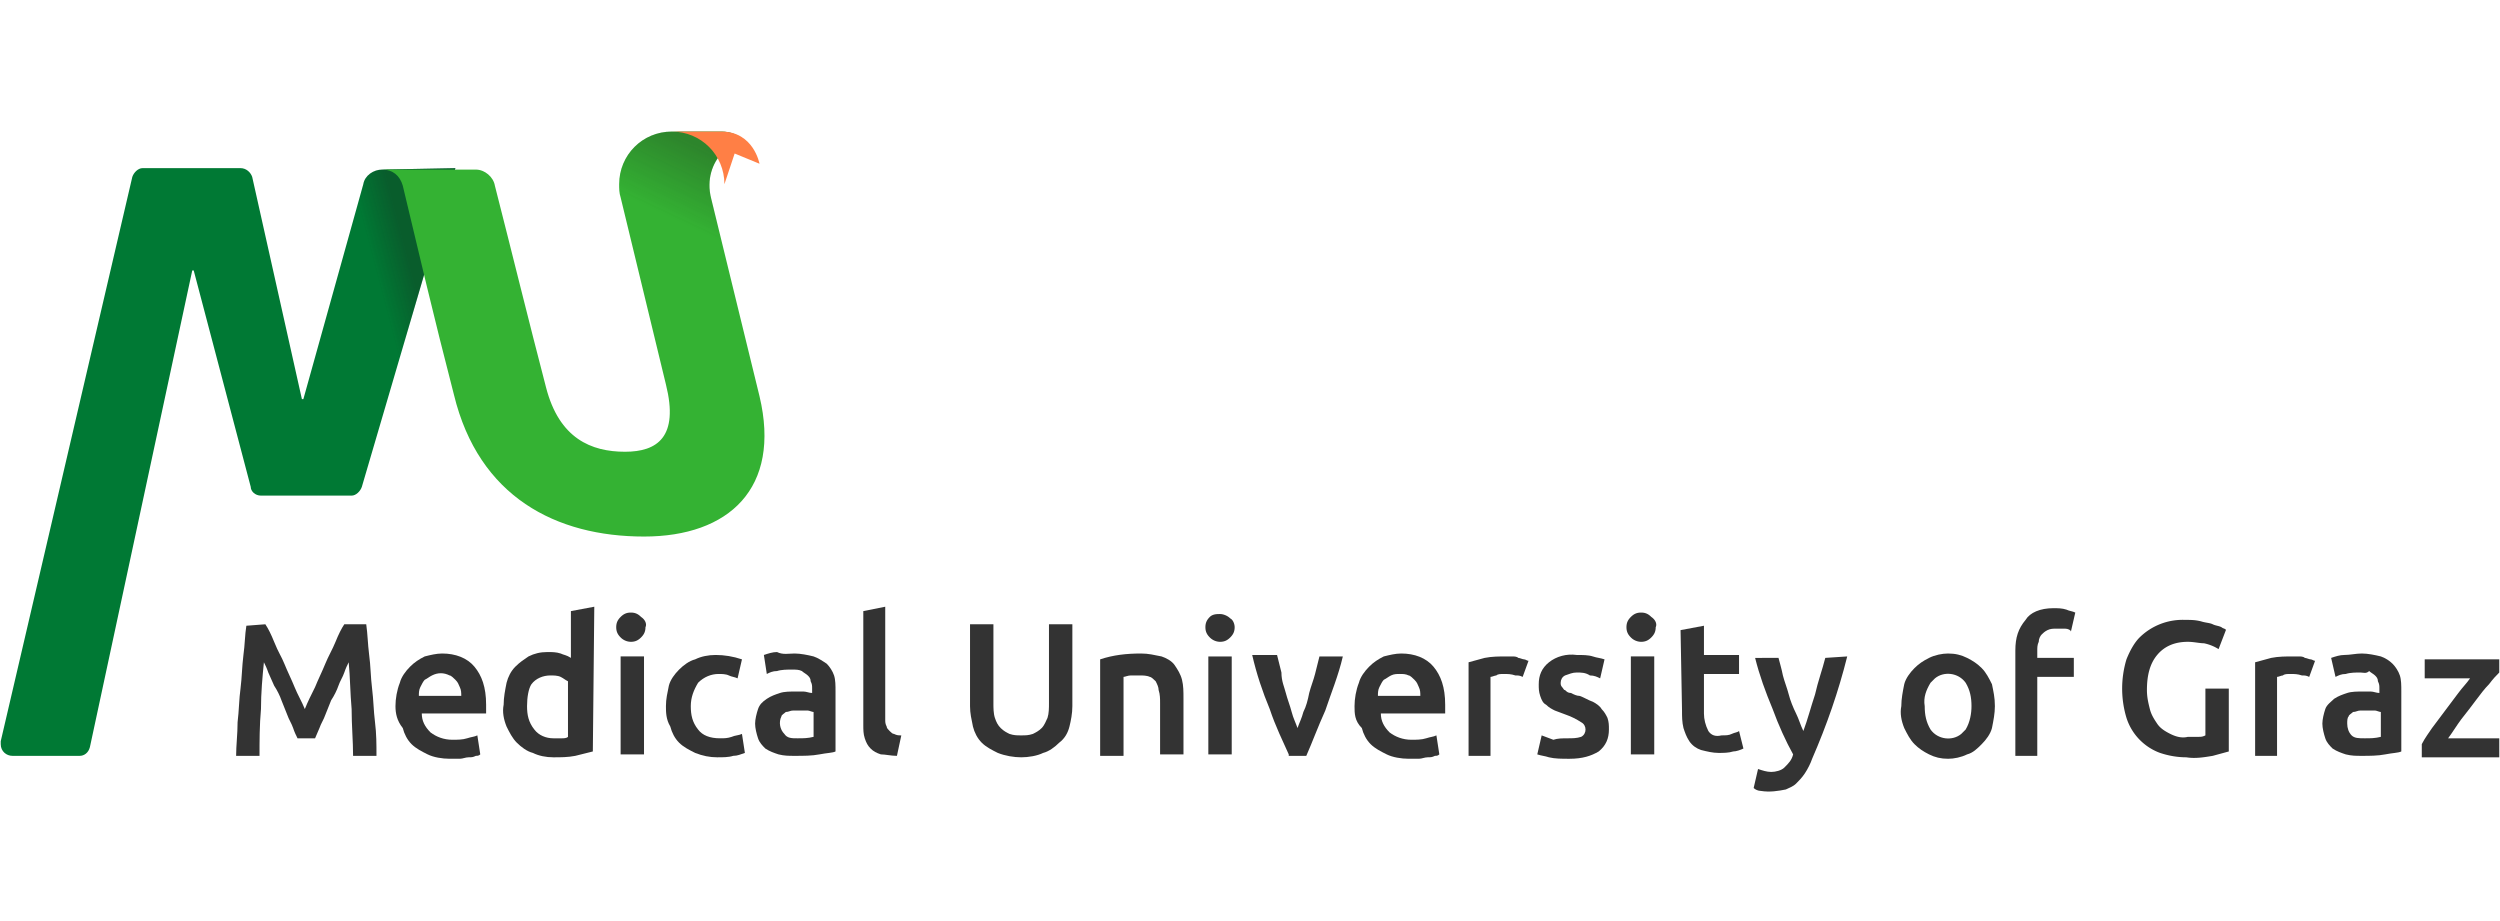 <svg xmlns="http://www.w3.org/2000/svg" xml:space="preserve" id="Layer_1" x="0" y="0" viewBox="0 0 171 63"><style>.st0{display:none}.st1{fill:#092869}.st1,.st4{display:inline}.st6{fill-rule:evenodd;clip-rule:evenodd;fill:#1a1d1c}.st10,.st9{display:inline;fill:#621361}.st10{fill:#4f5355}.st11{fill-rule:evenodd;clip-rule:evenodd}.st11,.st12,.st13{display:inline;fill:#231f20}.st13{fill:#141f47}.st17{fill:#be1b2d}.st23{fill:#3680b4}.st25{fill:#fefefe}.st78{fill:#ffb448}.st79,.st82,.st83{display:inline;fill:#101d49}.st82,.st83{fill:#002a53}.st83{fill:#c3002f}.st86{fill:#333}.st91{fill:#fff}.st102{display:inline;fill:#00548f}.st103,.st205,.st206{display:inline;fill:#549dc5}.st205,.st206{fill:#5b3069}.st206{fill:#1476c6}.st213{fill:#272857}.st214,.st215{display:inline;fill:#002337}.st215{fill:#702567}</style><g id="Medical_University_of_Graz" transform="translate(81.65)"><g id="g71"><g id="b6f59545-b0a8-4160-8a20-1fde7dacc383"><path id="path12" d="m-50.5 11.5-6.4 21.8c-.1.3-.4.6-.7.6h-6.2c-.4 0-.7-.3-.7-.6l-3.9-14.8h-.1l-7 32.6c-.1.4-.4.6-.7.6h-4.6c-.4 0-.8-.3-.8-.8v-.2l9-38.6c.1-.3.4-.6.7-.6h6.7c.4 0 .7.3.8.6l3.4 15.2h.1l4.1-14.7c.1-.6.7-1 1.3-1z" style="fill:#007934"/><g id="g16"><linearGradient id="path14_1_" x1="-224.12" x2="-214.96" y1="-468.89" y2="-471.31" gradientTransform="translate(163.3 496.95)" gradientUnits="userSpaceOnUse"><stop offset=".75" style="stop-color:#1d1d1b;stop-opacity:0"/><stop offset="1" style="stop-color:#1d1d1b;stop-opacity:.3"/></linearGradient><path id="path14" d="m-50.5 11.5-6.4 21.8c-.1.3-.4.6-.7.6h-6.2c-.4 0-.7-.3-.7-.6l-3.9-14.8h-.1l-7 32.6c-.1.4-.4.6-.7.6h-4.6c-.4 0-.8-.3-.8-.8v-.2l9-38.6c.1-.3.4-.6.7-.6h6.7c.4 0 .7.3.8.6l3.4 15.2h.1l4.1-14.7c.1-.6.7-1 1.3-1z" style="fill:url(#path14_1_)"/></g><path id="path18" d="M-32.3 9h-3.4c-2 0-3.6 1.6-3.6 3.6 0 .3 0 .6.1.9l3.1 12.8c.9 3.6-.6 4.6-2.8 4.6-2.3 0-4.5-.9-5.4-4.4-1.2-4.6-2.3-9.1-3.5-13.8-.1-.6-.7-1.1-1.3-1.1h-6.4c.7 0 1.2.4 1.4 1.1 1.1 4.6 2.1 8.9 3.5 14.3 1.7 7 7 9.7 13 9.7 5.8 0 9.4-3.3 7.9-9.6L-33 13.6c-.7-2.7 1.8-4.4 2.5-3.8-.6-.6-1.2-.8-1.8-.8" style="fill:#34b233"/><linearGradient id="path20_1_" x1="-208.7" x2="-199.75" y1="-469.28" y2="-488.13" gradientTransform="translate(163.3 496.95)" gradientUnits="userSpaceOnUse"><stop offset=".75" style="stop-color:#1d1d1b;stop-opacity:0"/><stop offset="1" style="stop-color:#1d1d1b;stop-opacity:.3"/></linearGradient><path id="path20" d="M-32.3 9h-3.4c-2 0-3.6 1.6-3.6 3.6 0 .3 0 .6.1.9l3.1 12.8c.9 3.6-.6 4.6-2.8 4.6-2.3 0-4.5-.9-5.4-4.4-1.2-4.6-2.3-9.1-3.5-13.8-.1-.6-.7-1.1-1.3-1.1h-6.4c.7 0 1.2.4 1.4 1.1 1.1 4.6 2.1 8.9 3.5 14.3 1.7 7 7 9.7 13 9.7 5.8 0 9.4-3.3 7.9-9.6L-33 13.6c-.7-2.7 1.8-4.4 2.5-3.8-.6-.6-1.2-.8-1.8-.8" style="fill:url(#path20_1_)"/><path id="path22" d="M-32.3 9h-3.4c2 0 3.6 1.6 3.6 3.6l.7-2.1 1.7.7S-30.1 9-32.3 9" style="fill:#ff7f45"/><path id="path24" d="M-63.5 42.7q.3.45.6 1.2c.3.75.5 1 .7 1.5s.5 1.1.7 1.6.5 1 .7 1.5c.2-.5.4-.9.7-1.5.2-.5.5-1.1.7-1.6s.5-1 .7-1.5q.3-.75.6-1.2h1.5c.1.7.1 1.3.2 2.1.1.7.1 1.5.2 2.3s.1 1.5.2 2.3.1 1.5.1 2.3h-1.6c0-1-.1-2.1-.1-3.2-.1-1.1-.1-2.2-.2-3.2-.1.2-.2.4-.3.7s-.3.6-.4.9-.3.7-.5 1l-.4 1c-.1.3-.3.6-.4.9l-.3.7h-1.2c-.1-.2-.2-.4-.3-.7s-.3-.6-.4-.9l-.4-1c-.1-.3-.3-.7-.5-1l-.4-.9c-.1-.3-.2-.5-.3-.7-.1 1-.2 2.1-.2 3.2-.1 1.1-.1 2.2-.1 3.2h-1.6c0-.7.1-1.5.1-2.3.1-.8.1-1.6.2-2.3.1-.8.1-1.5.2-2.3.1-.7.1-1.4.2-2z" class="st86"/><path id="path26" d="M-54.6 48.3c0-.5.1-1.1.3-1.6.1-.4.4-.8.7-1.1s.6-.5 1-.7c.4-.1.8-.2 1.2-.2.9 0 1.7.3 2.2.9s.8 1.4.8 2.6v.6h-4.4c0 .5.2.9.6 1.3.4.3.9.5 1.5.5.3 0 .7 0 1-.1s.5-.1.7-.2l.2 1.3c-.1.1-.2.1-.3.1-.2.1-.3.1-.5.1s-.4.1-.6.1h-.7c-.5 0-1.1-.1-1.5-.3s-.8-.4-1.1-.7-.5-.7-.6-1.1c-.4-.5-.5-1-.5-1.5m4.5-.7c0-.2 0-.4-.1-.6s-.1-.3-.3-.5c-.1-.1-.3-.3-.4-.3q-.6-.3-1.2 0c-.2.1-.3.2-.5.3-.1.1-.2.3-.3.5s-.1.4-.1.6z" class="st86"/><path id="path28" d="m-41.1 51.4-1.2.3c-.5.1-1 .1-1.5.1s-1-.1-1.4-.3c-.4-.1-.8-.4-1.1-.7s-.5-.7-.7-1.1c-.2-.5-.3-1-.2-1.5 0-.5.1-1 .2-1.5.1-.4.3-.8.6-1.1s.6-.5.9-.7c.4-.2.8-.3 1.3-.3.3 0 .6 0 .9.1.2.1.4.1.7.3v-3.2l1.6-.3zm-4.5-3.1c0 .6.1 1.1.5 1.6.3.4.8.6 1.3.6h.6c.1 0 .3 0 .4-.1v-3.8c-.2-.1-.3-.2-.5-.3s-.5-.1-.7-.1c-.5 0-1 .2-1.3.6-.2.3-.3.9-.3 1.5" class="st86"/><path id="path30" d="M-37.5 42.9c0 .3-.1.5-.3.7s-.4.3-.7.3a1 1 0 0 1-.7-.3c-.2-.2-.3-.4-.3-.7s.1-.5.3-.7.4-.3.7-.3.5.1.7.3c.3.2.4.5.3.7m-.1 8.7h-1.6v-6.7h1.6z" class="st86"/><path id="path32" d="M-36.1 48.3c0-.5.1-.9.2-1.4.1-.4.4-.8.7-1.1s.7-.6 1.1-.7c.4-.2.9-.3 1.4-.3q.9 0 1.8.3l-.3 1.3c-.2-.1-.4-.1-.6-.2s-.5-.1-.7-.1c-.5 0-1 .2-1.4.6-.3.5-.5 1-.5 1.6s.1 1.1.5 1.6q.45.6 1.5.6c.3 0 .5 0 .8-.1.2-.1.5-.1.7-.2l.2 1.3c-.3.1-.5.2-.8.2-.3.1-.7.1-1.1.1q-.75 0-1.5-.3c-.4-.2-.8-.4-1.1-.7s-.5-.7-.6-1.1c-.3-.5-.3-1-.3-1.4" class="st86"/><path id="path34" d="M-27.3 44.7c.4 0 .9.1 1.3.2.3.1.6.3.9.5.2.2.4.5.5.8s.1.7.1 1.1v4.1c-.2.1-.6.1-1.1.2s-1.1.1-1.7.1c-.4 0-.7 0-1.1-.1-.3-.1-.6-.2-.9-.4-.2-.2-.4-.4-.5-.7s-.2-.7-.2-1 .1-.7.2-1 .3-.5.6-.7.6-.3.9-.4.7-.1 1.1-.1h.5c.2 0 .4.1.6.1v-.3c0-.2 0-.3-.1-.5 0-.2-.1-.3-.2-.4s-.3-.2-.4-.3c-.2-.1-.4-.1-.7-.1s-.7 0-1 .1c-.3 0-.5.1-.7.2l-.2-1.3c.3-.1.6-.2.9-.2.4.2.8.1 1.2.1m.2 5.8c.4 0 .7 0 1.1-.1v-1.7c-.1 0-.3-.1-.4-.1h-1c-.2 0-.3.1-.5.1-.1.1-.3.2-.3.3-.2.4-.1.9.2 1.2.2.3.5.3.9.3" class="st86"/><path id="path36" d="M-20.3 51.7c-.4 0-.8-.1-1.1-.1-.3-.1-.5-.2-.7-.4s-.3-.4-.4-.7-.1-.6-.1-.9v-7.8l1.5-.3v7.7c0 .2 0 .3.1.5 0 .1.1.2.2.3s.2.2.3.2c.2.1.3.1.5.1z" class="st86"/><path id="path38" d="M-11.8 51.8c-.5 0-1.1-.1-1.6-.3-.4-.2-.8-.4-1.1-.7s-.5-.7-.6-1.1c-.1-.5-.2-.9-.2-1.4v-5.6h1.6v5.4c0 .3 0 .7.1 1s.2.5.4.7.4.3.6.4c.3.1.5.1.8.1s.5 0 .8-.1c.2-.1.4-.2.6-.4s.3-.5.4-.7c.1-.3.1-.7.1-1v-5.4h1.6v5.6c0 .5-.1 1-.2 1.4s-.3.8-.7 1.1c-.3.3-.7.6-1.1.7-.4.2-1 .3-1.5.3" class="st86"/><path id="path40" d="M-6.4 45.1c.9-.3 1.8-.4 2.8-.4.5 0 .9.1 1.4.2.3.1.7.3.9.6s.4.6.5 1 .1.8.1 1.3v3.8h-1.6v-3.5c0-.3 0-.6-.1-.9 0-.2-.1-.4-.2-.6-.1-.1-.3-.3-.4-.3-.2-.1-.5-.1-.7-.1h-.6c-.2 0-.4.1-.5.1v5.4h-1.6z" class="st86"/><path id="path42" d="M2.8 42.9c0 .3-.1.5-.3.7s-.4.3-.7.3a1 1 0 0 1-.7-.3c-.2-.2-.3-.4-.3-.7s.1-.5.3-.7.5-.2.7-.2.5.1.7.3c.2.1.3.4.3.6m-.2 8.7H1v-6.7h1.6z" class="st86"/><path id="path44" d="M6.5 51.6c-.4-.9-.9-1.9-1.3-3.1-.5-1.2-.9-2.4-1.2-3.7h1.7L6 46c0 .6.2 1 .3 1.4s.3.9.4 1.3.3.8.4 1.1c.1-.3.3-.7.4-1.1.2-.4.3-.8.4-1.3.1-.4.3-.9.4-1.3l.3-1.2h1.6c-.3 1.3-.8 2.5-1.2 3.7-.5 1.1-.9 2.2-1.3 3.1H6.5z" class="st86"/><path id="path46" d="M11 48.3c0-.5.1-1.1.3-1.6.1-.4.4-.8.7-1.1s.6-.5 1-.7c.4-.1.8-.2 1.2-.2.9 0 1.7.3 2.2.9s.8 1.4.8 2.6v.6h-4.4c0 .5.2.9.6 1.3.4.3.9.5 1.5.5.3 0 .7 0 1-.1s.5-.1.7-.2l.2 1.3c-.1.1-.2.1-.3.1-.2.1-.3.1-.5.1s-.4.1-.6.1h-.7c-.5 0-1.1-.1-1.5-.3s-.8-.4-1.1-.7-.5-.7-.6-1.1c-.5-.5-.5-1-.5-1.5m4.5-.7c0-.2 0-.4-.1-.6s-.1-.3-.3-.5c-.1-.1-.3-.3-.4-.3-.2-.1-.4-.1-.6-.1s-.4 0-.6.1-.3.2-.5.3c-.1.1-.2.3-.3.5s-.1.4-.1.6z" class="st86"/><path id="path48" d="M22.5 46.3c-.2-.1-.3-.1-.5-.1-.3-.1-.5-.1-.8-.1-.2 0-.4 0-.5.1-.1 0-.3.1-.4.1v5.4h-1.5v-6.4l1.1-.3c.5-.1 1-.1 1.5-.1h.4c.1 0 .3 0 .4.1.1 0 .3.1.4.1s.2.1.3.1z" class="st86"/><path id="path50" d="M25.6 50.5c.3 0 .6 0 .9-.1.2-.1.3-.3.3-.5s-.1-.4-.3-.5c-.3-.2-.7-.4-1-.5s-.5-.2-.8-.3c-.2-.1-.4-.2-.6-.4-.2-.1-.3-.3-.4-.6s-.1-.5-.1-.8c0-.6.2-1.1.7-1.5s1.2-.6 1.9-.5c.4 0 .8 0 1.1.1s.5.1.8.2l-.3 1.3c-.2-.1-.4-.2-.7-.2-.3-.2-.6-.2-.9-.2s-.5.1-.8.2c-.2.1-.3.3-.3.5 0 .1 0 .2.1.3s.1.2.2.2c.1.1.2.2.4.2.2.1.4.2.6.2.3.1.6.3.9.4.2.1.5.3.6.5.2.2.3.4.4.6.1.3.1.5.1.8 0 .6-.2 1.1-.7 1.5-.5.3-1.1.5-2 .5-.5 0-1 0-1.4-.1-.3-.1-.5-.1-.8-.2l.3-1.3c.3.1.5.2.8.3.3-.1.6-.1 1-.1" class="st86"/><path id="path52" d="M31.6 42.9c0 .3-.1.5-.3.7s-.4.3-.7.3a1 1 0 0 1-.7-.3c-.2-.2-.3-.4-.3-.7s.1-.5.3-.7.4-.3.7-.3.5.1.7.3c.3.2.4.5.3.7m-.1 8.7h-1.6v-6.7h1.6z" class="st86"/><path id="path54" d="m33.3 43.1 1.6-.3v2h2.4v1.3h-2.4v2.7q0 .6.3 1.2.3.45.9.3c.3 0 .5 0 .7-.1s.4-.1.5-.2l.3 1.2c-.2.1-.5.2-.7.2-.3.1-.7.1-1 .1-.4 0-.8-.1-1.2-.2-.3-.1-.6-.3-.8-.6s-.3-.6-.4-.9c-.1-.4-.1-.8-.1-1.2z" class="st86"/><path id="path56" d="M44.7 44.9c-.6 2.4-1.4 4.7-2.4 7-.1.3-.3.7-.5 1s-.4.5-.6.7-.5.3-.7.4c-.5.1-1.1.2-1.7.1-.2 0-.4-.1-.5-.2l.3-1.3c.3.1.6.2.9.2s.7-.1.9-.3c.3-.3.5-.5.6-.9-.5-.9-1-2-1.4-3.1-.5-1.2-.9-2.3-1.2-3.5H40c.1.4.2.7.3 1.2.1.4.3.9.4 1.3s.3.9.5 1.3.3.8.5 1.2c.3-.8.5-1.6.8-2.5.2-.9.5-1.7.7-2.5z" class="st86"/><path id="path58" d="M54.8 48.3c0 .5-.1 1-.2 1.5-.1.4-.4.8-.7 1.1s-.6.6-1 .7c-.4.2-.9.3-1.3.3-.5 0-.9-.1-1.3-.3s-.7-.4-1-.7-.5-.7-.7-1.1c-.2-.5-.3-1-.2-1.5 0-.5.1-1 .2-1.5.1-.4.4-.8.7-1.1s.6-.5 1-.7.9-.3 1.3-.3c.5 0 .9.1 1.3.3s.7.4 1 .7.5.7.7 1.1c.1.5.2.9.2 1.5m-1.6 0c0-.6-.1-1.1-.4-1.6-.5-.7-1.5-.8-2.1-.3l-.3.3c-.3.5-.5 1-.4 1.6 0 .6.1 1.1.4 1.6.5.7 1.5.8 2.1.3l.3-.3c.3-.5.4-1.1.4-1.6" class="st86"/><path id="path60" d="M58.8 41.6c.3 0 .6 0 .9.1.2.1.4.1.6.2l-.3 1.3c0-.1-.2-.2-.4-.2H59c-.2 0-.4 0-.6.1s-.3.2-.4.3-.2.3-.2.5c-.1.2-.1.4-.1.6v.5h2.5v1.3h-2.5v5.4h-1.5v-7.2c0-.9.2-1.5.7-2.1.3-.5 1-.8 1.9-.8" class="st86"/><path id="path62" d="M68 43.9q-1.35 0-2.1.9c-.5.6-.7 1.4-.7 2.4 0 .5.1.9.2 1.3s.3.7.5 1 .5.5.9.7.8.3 1.2.2h.7c.2 0 .3 0 .5-.1v-3.2h1.6v4.3l-1.1.3c-.6.1-1.2.2-1.8.1q-.9 0-1.8-.3a3.77 3.77 0 0 1-2.3-2.4 6.93 6.93 0 0 1 0-4c.2-.5.5-1.1.9-1.5a4.2 4.2 0 0 1 3.1-1.2c.4 0 .7 0 1.1.1.3.1.6.1.8.2s.4.1.6.2c.1.1.3.1.3.2l-.5 1.3a3 3 0 0 0-1-.4c-.3 0-.7-.1-1.1-.1" class="st86"/><path id="path64" d="M76.3 46.3c-.2-.1-.3-.1-.5-.1-.3-.1-.5-.1-.8-.1-.2 0-.4 0-.5.1-.1 0-.3.1-.4.1v5.4h-1.5v-6.4l1.1-.3c.5-.1 1-.1 1.5-.1h.4c.1 0 .3 0 .4.1.1 0 .3.1.4.1s.2.1.3.1z" class="st86"/><path id="path66" d="M79.9 44.7c.4 0 .9.1 1.3.2.3.1.6.3.8.5s.4.5.5.8.1.7.1 1.1v4.1c-.2.1-.6.1-1.1.2s-1.1.1-1.6.1c-.4 0-.7 0-1.1-.1-.3-.1-.6-.2-.9-.4-.2-.2-.4-.4-.5-.7s-.2-.7-.2-1 .1-.7.2-1 .4-.5.6-.7c.3-.2.6-.3.9-.4s.7-.1 1.1-.1h.5c.2 0 .4.1.6.1v-.3c0-.2 0-.3-.1-.5 0-.2-.1-.3-.2-.4s-.3-.2-.4-.3c-.2.2-.4.1-.6.1-.3 0-.7 0-1 .1-.3 0-.5.1-.7.2l-.3-1.3c.3-.1.6-.2.9-.2.4 0 .8-.1 1.2-.1m.2 5.8c.4 0 .7 0 1.1-.1v-1.7c-.1 0-.3-.1-.4-.1h-1c-.2 0-.3.1-.5.1-.1.1-.3.2-.3.3-.1.1-.1.3-.1.5 0 .3.1.6.3.8s.5.2.9.2" class="st86"/><path id="path68" d="M89.3 46c-.2.2-.4.4-.7.8-.3.3-.6.7-.9 1.1s-.6.8-1 1.3c-.3.4-.6.9-.9 1.3h3.5v1.3H84v-.9c.2-.4.5-.8.7-1.1l.9-1.2.9-1.2c.3-.4.6-.7.8-1h-3.1v-1.3h5.1z" class="st86"/></g></g></g></svg>